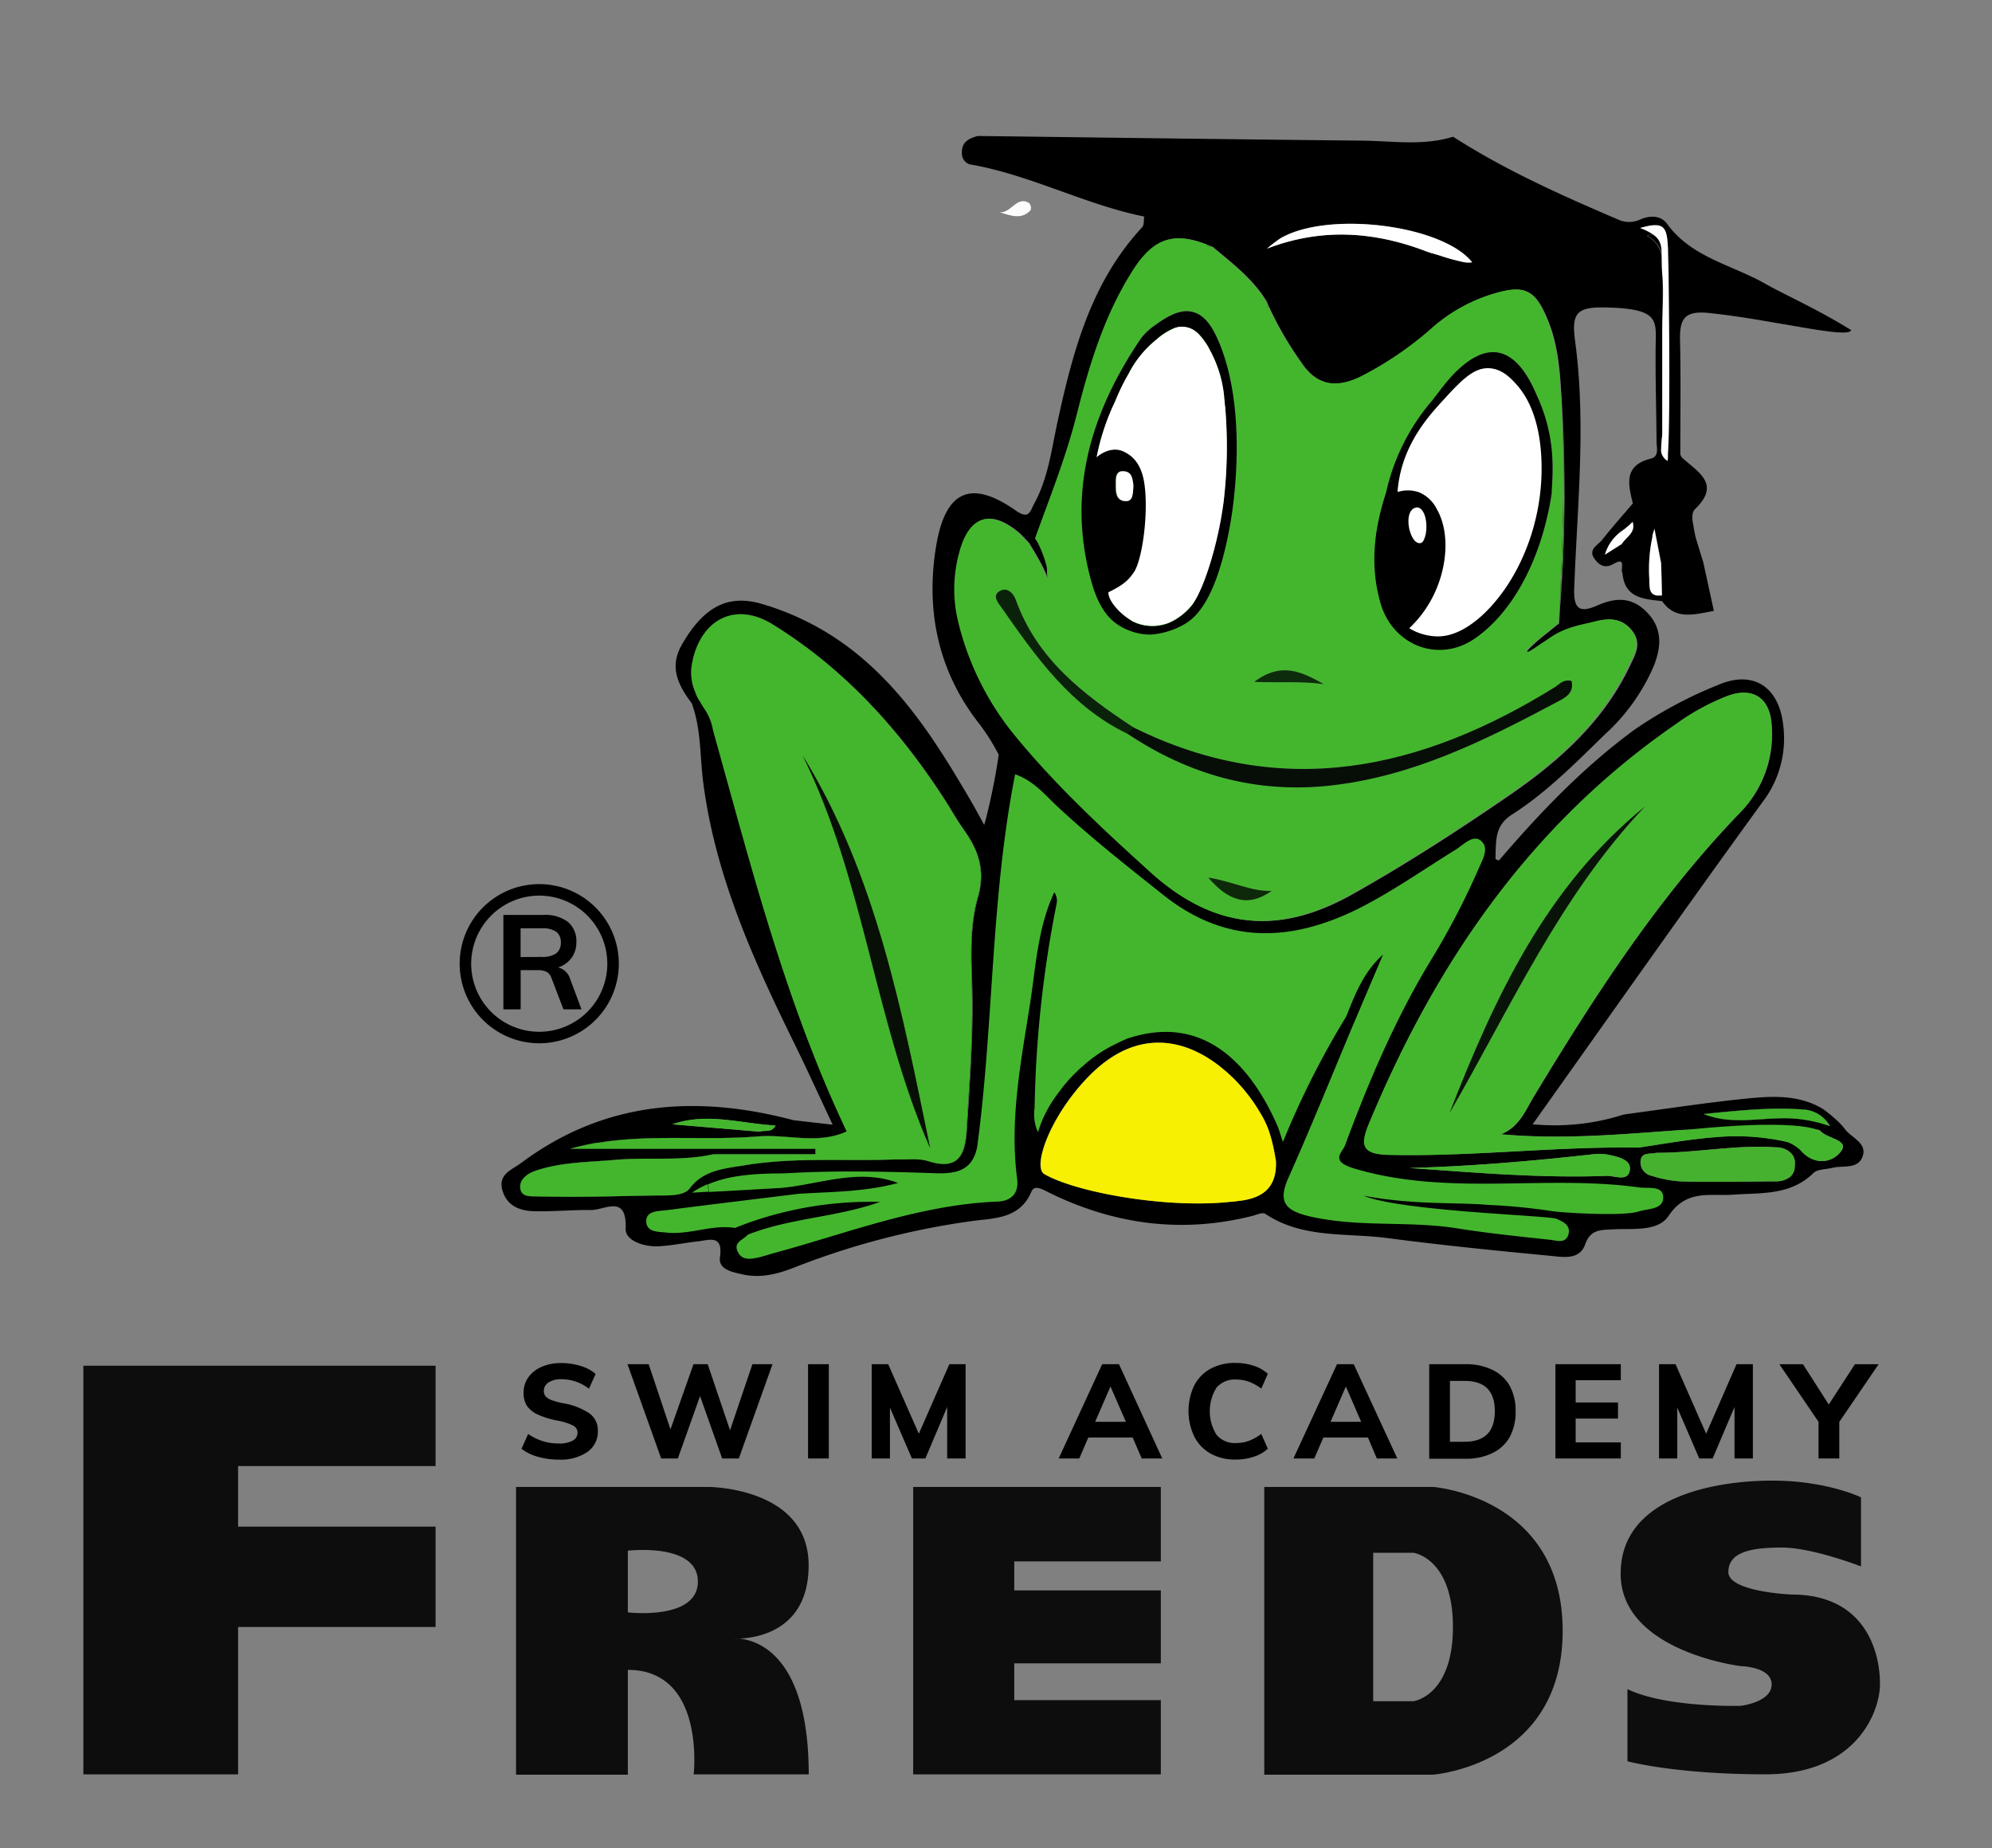 <svg xmlns="http://www.w3.org/2000/svg" id="Calque_1" data-name="Calque 1" viewBox="0 0 346.21 321.2"><rect x="0" y="0" width="346.21" height="321.2" fill="#808080" stroke="none"/><defs><style>.cls-1{fill:#0d0d0d}.cls-2{fill:#fbfbfb}.cls-3{fill:#010101}.cls-4{fill:#070e07}.cls-7{fill:#122712}.cls-8{fill:#4f4f4f}.cls-10{fill:#44b62e}.cls-11{fill:#fff}.cls-12{fill:#44b62d}.cls-13{fill:#f7f002}.cls-17{fill:#072f02}.cls-19{fill:#060806}</style></defs><path d="M127.56 284.74h.86a4.4 4.4 0 0 0-.86 0" class="cls-1"/><path d="M128.42 284.75h-.86a4.4 4.4 0 0 1 .86 0c2.9-.09 12.12-1.25 12.12-12.73 0-13.62-17.43-13.62-17.43-13.62H89.69v50h19.43v-18.21c13.53 0 11.44 18.16 11.44 18.16h20c-.02-21.04-9.24-23.35-12.14-23.6m-19.3-4.55v-10.72s12.17-1.45 12.17 5.36-12.17 5.36-12.17 5.36M158.71 258.4v49.95h43.04v-12.9h-25.47v-6.4h25.47v-12.67h-25.47v-5.04h25.47V258.4zM249.06 258.4h-29.33v50h29.33s22.53-1.64 22.53-25-22.53-25-22.53-25m-3.4 37.24h-7v-25.8h7s6.86.91 6.86 12.9-6.86 12.9-6.86 12.9M323.44 272.21v-12s-5.9-2.91-15.44-2.91-26.33 2.64-26.33 16.17 20.88 16.07 20.88 16.07 5.36.09 5.36 3.18-5.36 3.72-5.36 3.72-12.89.37-19.7-2.9v12.53s8.26 2.27 24 2.27 19.89-10.81 19.89-15.71c0-5.7-2.63-15.53-15.35-15.53 0 0-11-.45-11-3.91s3.91-4.26 9.27-4.26 13.78 3.28 13.78 3.28M14.49 308.35v-71.02H75.7v17.44H41.38v10.53H75.7v17.44H41.38v25.61z" class="cls-1"/><path d="M93.5 253.16a8.12 8.12 0 0 1-2.86-1.39l1.15-2.58a9.1 9.1 0 0 0 5.33 1.66 4.85 4.85 0 0 0 2.42-.5 1.54 1.54 0 0 0 .84-1.39 1.38 1.38 0 0 0-.77-1.23 10.45 10.45 0 0 0-2.72-.86 14.38 14.38 0 0 1-3.46-1.07 4.63 4.63 0 0 1-1.88-1.54A4.12 4.12 0 0 1 91 242a4.54 4.54 0 0 1 .82-2.64 5.46 5.46 0 0 1 2.31-1.83 8.28 8.28 0 0 1 3.42-.66 11.2 11.2 0 0 1 3.38.51 7 7 0 0 1 2.59 1.38l-1.16 2.58a7.68 7.68 0 0 0-4.79-1.66 4 4 0 0 0-2.22.55 1.73 1.73 0 0 0-.83 1.5 1.38 1.38 0 0 0 .31.92 2.67 2.67 0 0 0 1 .65 14.64 14.64 0 0 0 2.11.57 11.49 11.49 0 0 1 4.57 1.79 3.62 3.62 0 0 1 1.4 3 4.32 4.32 0 0 1-1.8 3.65 8.26 8.26 0 0 1-5 1.34 12.91 12.91 0 0 1-3.61-.49M134.26 237.07l-5.85 16.38h-2.9l-3.84-10.84-3.86 10.84h-2.9l-5.85-16.38h3.68l3.79 11.32 4-11.32H123l3.88 11.48 3.89-11.48ZM140.44 237.07h3.61v16.38h-3.61ZM167.82 237.07v16.38h-3.2v-8.95l-3.79 8.95h-2.34l-3.82-8.84v8.84h-3.17v-16.38h2.87l5.32 12.08 5.31-12.08ZM196.86 249.81h-7.71l-1.57 3.64H184l7.56-16.38h2.92l7.52 16.38h-3.57Zm-1.18-2.73-2.68-6.14-2.66 6.14ZM210.41 252.61a7.07 7.07 0 0 1-2.86-3 10.34 10.34 0 0 1 0-8.83 7 7 0 0 1 2.86-2.93 8.82 8.82 0 0 1 4.36-1 9.93 9.93 0 0 1 3.14.5 6.51 6.51 0 0 1 2.44 1.39l-1.14 2.58a8.16 8.16 0 0 0-2.16-1.21 6.54 6.54 0 0 0-2.21-.38 4.2 4.2 0 0 0-3.4 1.4 7.75 7.75 0 0 0 0 8.22 4.15 4.15 0 0 0 3.4 1.42 6.54 6.54 0 0 0 2.21-.38 8.46 8.46 0 0 0 2.16-1.21l1.14 2.58a6.51 6.51 0 0 1-2.44 1.39 9.92 9.92 0 0 1-3.14.49 8.71 8.71 0 0 1-4.36-1.03M237.75 249.81H230l-1.57 3.64h-3.63l7.57-16.38h2.91l7.57 16.38h-3.56Zm-1.18-2.73-2.66-6.14-2.66 6.14ZM248.4 237.07h6.36a10.26 10.26 0 0 1 4.65 1 6.71 6.71 0 0 1 3 2.8 8.84 8.84 0 0 1 1 4.4 9 9 0 0 1-1 4.41 6.76 6.76 0 0 1-3 2.82 10.29 10.29 0 0 1-4.67 1h-6.34Zm6.13 13.48c3.52 0 5.27-1.77 5.27-5.31s-1.75-5.27-5.27-5.27H252v10.58ZM270.33 237.07h11.37v2.78h-7.85v3.87h7.36v2.8h-7.36v4.14h7.85v2.79h-11.37ZM304.65 237.07v16.38h-3.19v-8.95l-3.8 8.95h-2.33l-3.82-8.84v8.84h-3.17v-16.38h2.87l5.32 12.08 5.28-12.08ZM319.67 247.1v6.35h-3.61v-6.37l-6.8-10h4.1l4.48 7 4.54-7h4.12Z"/><path d="M311.09 204.51a4.18 4.18 0 0 1-2.58.78c.87-.24 1.72-.5 2.58-.78M288.63 78.43a23.51 23.51 0 0 1 .21-2.81V57.27a31.72 31.72 0 0 1 .37 4.35c.1 3.14 0 6.29 0 9.43.09 2.54.21 5.1-.58 7.38M279.19 96.22l-.23.15a2.29 2.29 0 0 1 .08-.28.47.47 0 0 0 .15.13M282.93 98.89h-.08a1.62 1.62 0 0 0 0-.19.37.37 0 0 1 .08.19M288.51 103.52h-.33a1.39 1.39 0 0 1-1.1-.44c.34.12.69.23 1 .32Z" class="cls-2"/><path d="M288.74 44.91v.2-.06Zm.08.74c0-.17 0-.34-.05-.5 0 .72 0 1.55.1 2.51 0-.66 0-1.35-.05-2.01M285 39.72a10.19 10.19 0 0 1 2.07 1h.34a1.94 1.94 0 0 1 .59 0h.16a1.32 1.32 0 0 1 .3.09 1.29 1.29 0 0 1 .33.17l.21.02a.86.86 0 0 1 .14.13 1.57 1.57 0 0 1 .24.32 3.71 3.71 0 0 1 .19.4 3.38 3.38 0 0 1 .16.48 3 3 0 0 1 .13.55c-.21-3.36-.7-4.38-4.86-3.16m4.88 39.44v.21-.43a1.5 1.5 0 0 1-.01.22Zm0-.27a.28.28 0 0 0 0-.09.06.06 0 0 1 .01.09Z"/><path d="m210.77 43-.88-.14a2.31 2.31 0 0 0-.1-.28c.32.1.65.23.98.42M220.58 53.5h-.2l-.35-.32a4.6 4.6 0 0 1 .16-.58c.12.28.25.59.39.9M290.2 69.2v5.62c0 1.23-.08 2.31-.13 3.18V78.85a.28.28 0 0 1 0 .09V79.62a4.2 4.2 0 0 1-.07.51 2.28 2.28 0 0 1-1.13-1.7 23.51 23.51 0 0 1 .21-2.81V57.27a.14.14 0 0 0 0-.09v-9.52c0-.67 0-1.35-.05-2 0-.17 0-.34-.05-.5v-.2c0-.15-.05-.3-.08-.44s0-.2-.07-.3a3.19 3.19 0 0 0-.13-.44 2.92 2.92 0 0 0-.14-.38 4.44 4.44 0 0 0-.24-.49 4 4 0 0 0-.61-.84 1.45 1.45 0 0 0-.17-.18 4.25 4.25 0 0 0-.59-.51l-.21-.15a4.28 4.28 0 0 0-.42-.26 5.23 5.23 0 0 1 1-.25h.34a1.94 1.94 0 0 1 .59 0h.16a1.32 1.32 0 0 1 .3.09 1.71 1.71 0 0 1 .33.17L289 41a.86.86 0 0 1 .14.13c.08.1.16.2.24.32a3.71 3.71 0 0 1 .19.4 3.38 3.38 0 0 1 .16.48c.05.17.09.35.13.55.07.39.13 1.35.19 2.72V50.12c0 1.54.05 3.24.06 5v1.55c.14 4.14.14 8.6.09 12.53M288.85 103.48a.57.57 0 0 1 0 .13 1.68 1.68 0 0 1-.32-.09h-.35l-.06-.12a1.62 1.62 0 0 1-.1-.18 15 15 0 0 1-.41-4.67s0-.28 0-.42v-1a11.32 11.32 0 0 0-.28-4.38c.07-.25.14-.49.22-.73.39 2 .78 4 1.16 6 .06 1.72.1 3.59.14 5.46" class="cls-3"/><path d="M182.93 195.71a7.41 7.41 0 0 0 .58-1.08c-.21.37-.41.73-.58 1.08M311.68 201.14a2.55 2.55 0 0 0-.24-.39l-.15-.18a1.89 1.89 0 0 0-.2-.2 2.46 2.46 0 0 0-.44-.34 2 2 0 0 0-.25-.14l-.26-.13a5.62 5.62 0 0 0-.58-.19 4.49 4.49 0 0 0-.64-.1c1.17.91 3 1.53 3 3.14a2.81 2.81 0 0 0-.24-1.47M271.31 68.55c.81 12.47.29 24.89-.25 37.38a263.48 263.48 0 0 0 .25-37.38m-5 44.36c.23-.13.48-.3.75-.48Zm-.6.34a3.23 3.23 0 0 0 .6-.34c-.24.14-.45.26-.61.34Z"/><path d="M123 205.78a15.82 15.82 0 0 0-2.73 1.48l2.88-.16Zm44.51-61.5c-1.26-1.75-2.3-3.66-3.48-5.47-7.88-12.13-17.43-22.67-29.84-30.32-6.33-3.9-12.2-1-13.85 6.23 0 .12 0 .24-.07.37a8.47 8.47 0 0 0 .53 5.21 5.79 5.79 0 0 0 .79 1.58.41.41 0 0 0 .05.09c.24.43.48.82.73 1.19a9.34 9.34 0 0 1 1.49 3.64c.06.21.11.43.17.64 6.55 23.44 12.55 47.06 23.08 69.18-4.93 2.28-10.07.52-15.11.85h-.1c-9.28.8-18.69-.4-27.95 1.12h-.25a45.71 45.71 0 0 0-4.65 1.05H141.67V200.58h-17.35v-.07l-.31.07c-5.71 1.27-11.54.45-17.29 1-4.59.4-9.27.37-13.7 1.9-1.29.44-2.62 1.39-2.6 2.73 0 1.88 1.69 1.67 3.07 1.7 8.19.2 13.53-.07 20.53-.15 2.15 0 4.83.09 5.79-1.19 2.44-3.28 6.15-3.49 9.78-4.09 8.73-1.43 17.53-.63 26.29-1 1.82.08 3.77-.22 5.45.31 5.32 1.7 6.4-1.2 6.66-5.52.49-8.13 1.13-16.25.93-24.42-.13-5.32-.47-10.74 1-15.88 1.34-4.53.2-8.14-2.37-11.69Zm12.88-50.14c-.14-.18-.27-.34-.42-.51a20.85 20.85 0 0 1 2.08 5.51 9.26 9.26 0 0 0-1.62-5Zm133.41 98.71c-5.94-.51-11.87.18-17.8.74a14.64 14.64 0 0 0 3.93.95c4 .43 8.05-.47 12-.14a24.51 24.51 0 0 1 6 1.29 5.68 5.68 0 0 0-4.13-2.84" class="cls-4"/><path d="M320.64 196.21a11.85 11.85 0 0 0-1.65-1.75 27.23 27.23 0 0 0-2.14-1.73c-4.2-2.54-8.84-2.27-13.39-1.81-6.88.69-13.72 1.75-20.58 2.66l-.8.14a39.31 39.31 0 0 1-15.38 1.68h-.34l.19-.27c13.51-19 26.53-37.51 39.83-55.82a18.16 18.16 0 0 0 3.57-13.07c-.68-6.88-5.22-9.92-11.49-7.15a74.29 74.29 0 0 0-14.46 7.77c-8.61 6.33-16 13.94-23.5 22.69a2.42 2.42 0 0 1-.58-.29c.06-3.39-.06-5.84 2.85-7.7 6.05-3.86 11.08-9 16.23-14a34.42 34.42 0 0 0 8.37-11.69c1.31-3.23 1.68-6.46-1-9.33s-5.57-2.72-8.69-1.35-4.22.74-4.08-3c.53-14.28 2.08-28.61.16-42.86-.64-4.75.14-6 5.09-5.9 9.3.15 9 2.07 8.91 6.27-.08 5.66.11 11.32.15 17 0 1.09.51 2.62-1 3-4.75 1.19-3.94 4.45-3.12 7.78-1.79 2.11-3.64 4.18-5.35 6.35-.73.92-2.46 1.64-1.34 3.24.78 1.1 1.78 1.82 3.35.92 2.31-1.33 1.09 1 1.54 1.62.37 4.35 3.7 4.49 6.88 4.85 2.36 3.37 5.6 2.31 9 1.7L296 97.57l-.07-.16-1.2-3.93s-.22-.88-.37-1.86c-.1-.68-.59-2.35.26-3.17 4.36-4.21.75-6.25-1.95-8.63l-.13-.11a1.21 1.21 0 0 1-.5-1.15v-.06c0-6.45.1-12.9-.05-19.35-.09-3.67.72-5.21 5-4.76 4.15.44 7.52 1 11.78 1.74 5.21.85 12.77 2.41 12.95 1.23-6-3.72-11.28-6-14.94-8.06C301 46 294 44.77 289.74 38.9c-1.07-1.47-2.9-1.49-4.57-.8a4.57 4.57 0 0 1-3.83.1c-9.89-4.23-19.7-8.6-28.79-14.44-5.23 1.63-10.58.73-15.87.68-22.25-.22-44.5-.53-66.76-.81-1.5.44-2.83 1-2.74 3a1.93 1.93 0 0 0 1.76 2c10.31 1.85 19.67 6.93 29.92 9-.09.62 0 1.45-.32 1.83-8.89 9.54-12.06 21.54-14.73 33.8-1.06 4.86-1.64 9.88-4.1 14.33-.63 1.15-.81 2.79-3.13 1.16-7.89-5.55-12.27-3.43-13.87 6.09-1.92 11.49.48 22.13 7.59 31.07a37.14 37.14 0 0 1 3.28 5.25 108.94 108.94 0 0 1-2.36 11.64c-.06.18-.11.36-.17.55-.1-.17-.19-.34-.27-.5-.86-1.56-1.41-2.59-2-3.6-5.39-9.22-11-18.26-19.34-25.21a47.27 47.27 0 0 0-17.06-9.1c-6-1.75-10.14.65-13.82 7-2.38 4.07-.6 7.23 1.68 10.31 1.67 4.64 1.37 9.12 2 13.88 2.16 16.43 8.92 31.18 16.11 45.8 2.12 4.33 4.11 8.72 6.37 13.52l-6.8-.78c-16.84-4.45-32.82-3.38-47.29 7.39-1.68 1.25-4.14 2-3.3 4.83.77 2.66 3 3.52 5.41 3.59 3.31.1 6.63-.25 10-.2 2.41 0 6.22-2.81 6 3.25-.09 2.08 3.2 3.17 5.68 3.05 2.31-.12 4.6-.6 6.91-.86 2-.23 4.36-1.2 3.8 2.76-.31 2.2 2.28 2.6 4 3 3 .67 6-.07 8.78-1.16a134.52 134.52 0 0 1 31.26-8.16c3.66-.47 8.13-.38 10.09-5.08.53-1.29 2-.35 3.06.17 11.26 5.53 23 7.14 35.25 4.07.78-.19 1.84-.7 2.32-.39 6.51 4.36 14.1 3.28 21.24 4.22 9.4 1.24 18.83 2.18 28.27 3.08 2.21.21 5.12.81 6.11-2 .91-2.6 2.69-2.47 4.66-2.59 3.47-.2 7.95.49 9.85-2.37 3.08-4.63 7.18-3.38 11.15-3.66 4.92-.35 10 .17 14-3.76.72-.7 2.19-.62 3.32-.91 1.85-.46 4.43.33 5.24-2s-1.97-3.22-3.09-4.73m-37.79-97.28a1.62 1.62 0 0 0 0-.19.37.37 0 0 1 0 .15Zm-1-4.39-.53.33-2.14 1.35-.23.15a2.29 2.29 0 0 1 .08-.28 7.6 7.6 0 0 1 3-3.92 15.48 15.48 0 0 0 1.71-1.47c.61 1.88-1.13 2.61-1.88 3.84Zm7 9.07a1.68 1.68 0 0 1-.32-.09h-.35a1.39 1.39 0 0 1-1.1-.44c-.49-.57-.4-1.59-.43-2.43a27.09 27.09 0 0 1 .55-7.37 2.38 2.38 0 0 0-.05-.26.57.57 0 0 1 .08.13c0-.17.08-.34.12-.5.07-.25.14-.49.22-.73.39 2 .78 4 1.16 6 0 1.87.09 3.74.13 5.61a.57.57 0 0 1-.01.08m1-60.7c.07.39.13 1.35.19 2.72V50.15c0 1.54.05 3.24.06 5V74.83c0 1.23-.08 2.31-.13 3.18V78.86a.28.28 0 0 1 0 .09V79.63a4.2 4.2 0 0 1-.07.51 2.28 2.28 0 0 1-1.13-1.7 23.51 23.51 0 0 1 .21-2.81V57.28a.14.14 0 0 0 0-.09v-9.52c-.09-1-.09-1.79-.1-2.51v-.2c0-.15-.05-.3-.08-.44s0-.2-.07-.3a3.19 3.19 0 0 0-.13-.44c0-.13-.09-.26-.14-.38a4.44 4.44 0 0 0-.24-.49 4 4 0 0 0-.61-.84 1.45 1.45 0 0 0-.17-.18 4.25 4.25 0 0 0-.59-.51l-.21-.15a4.28 4.28 0 0 0-.42-.26 5.23 5.23 0 0 1 1-.25 10.19 10.19 0 0 0-2.07-1c4.01-1.22 4.5-.2 4.69 3.19Zm24 149.94a5.68 5.68 0 0 1 4.21 2.84 24.51 24.51 0 0 0-6-1.29c-4-.33-8.05.57-12 .14a14.64 14.64 0 0 1-3.93-.95c5.8-.59 11.73-1.25 17.67-.74ZM222.5 41.4c8.28-4.83 28.21-2.32 33.36 4.18a4.37 4.37 0 0 1-1.3 0 35.36 35.36 0 0 1-4.43-1.21l-.38-.11c-.29-.08-.54-.16-.74-.23h-.11l-.76-.26-.23-.08c-9.13-3.5-18.28-4.1-27.71-.48a24.4 24.4 0 0 1 2.3-1.81m-55.78 66.83a24.08 24.08 0 0 1 .14-12.3c1.69-6.34 5.38-7.57 10.43-3.23a24.52 24.52 0 0 1 1.71 1.81s0 0 0 .06c.21.35 1.33 2.1 2.28 4a18.28 18.28 0 0 1 .91 2.12c0-.41 0-.81-.09-1.19v-.41a20.85 20.85 0 0 0-2.1-5.46v-.07c2.56-7.11 5.38-14.13 7.24-21.5 2.2-8.71 4.83-17.29 9.7-25 3.55-5.6 7.06-6.84 12.89-4.54.32.13.65.26 1 .41 3.46 2.89 7.07 5.63 9.42 9.6.12.32.25.63.39.94a59.75 59.75 0 0 0 5.5 9.44c2.71 4.12 6.11 4.63 10.33 2.62a59 59 0 0 0 12.73-8.69 28.57 28.57 0 0 1 9.92-5.59c5.82-1.86 7.72-1.13 10 4.58 1.62 4 2 8.34 2.25 12.69a263.48 263.48 0 0 1-.25 37.38l-.14 2.45-1.33 1.06a.59.59 0 0 0-.08.08c-.48.39-2 1.54-3 2.5-.17.14-.32.28-.46.42a2.18 2.18 0 0 0-.22.21l-.19.2c-.2.23-.3.41-.25.49h.25l.13-.06c.16-.08.37-.2.6-.34l.75-.48.51-.35c.23-.15.45-.31.66-.46h.06l.79-.55.36-.24.31-.21.3-.19a1.38 1.38 0 0 1 .22-.13.31.31 0 0 0 .1-.05c2.44-1.38 4.68-1.67 6.77-2.21 2.28-.58 4.56-.73 6.36 1.48s.66 4.11-.23 6c-4.6 9.83-12.41 16.77-21.12 22.75-8.91 6.12-18 12-27.43 17.28-12.6 7-23.72 6-34.75-4.08-8.11-7.37-16.18-14.85-23.19-23.35a49.54 49.54 0 0 1-10.18-19.89m112.49 96.11c-11.45.43-22.85-.57-34.27-1.37 10.72-.28 21.38-1.2 32-2.39a8.25 8.25 0 0 1 2.48.07c1.64.31 4 .83 3.85 2.5-.16 2.35-2.64 1.14-4.06 1.19m-160.6-9.44c5.46-1.27 10.79.42 16.17.68a1.48 1.48 0 0 1-1.24.91c-.47.08-1 0-1.45.17h-.13l-15.12-1.28a13.86 13.86 0 0 1 1.77-.48m-25.09 13c-1.38 0-3 .18-3.07-1.7 0-1.34 1.31-2.29 2.6-2.73 4.43-1.53 9.11-1.5 13.7-1.9 5.75-.5 11.58.32 17.29-1l.31-.07v.07h17.35V199.63H99.08a45.71 45.71 0 0 1 4.65-1.05h.25c9.26-1.52 18.67-.32 28-1.12h.1c5-.33 10.18 1.43 15.11-.85-10.53-22.12-16.53-45.74-23.08-69.18-.06-.21-.11-.43-.17-.64a9.34 9.34 0 0 0-1.49-3.64c-.25-.37-.49-.76-.73-1.19a.41.41 0 0 1-.05-.09 5.79 5.79 0 0 1-.79-1.58 8.47 8.47 0 0 1-.53-5.21c0-.13 0-.25.07-.37 1.65-7.21 7.52-10.13 13.85-6.23 12.41 7.65 22 18.19 29.84 30.32 1.18 1.81 2.22 3.72 3.48 5.47 2.57 3.55 3.71 7.16 2.41 11.67-1.48 5.14-1.14 10.56-1 15.88.2 8.17-.44 16.29-.93 24.42-.26 4.32-1.34 7.22-6.66 5.52-1.68-.53-3.63-.23-5.45-.31-8.76.39-17.56-.41-26.29 1-3.63.6-7.34.81-9.78 4.09-1 1.28-3.64 1.17-5.79 1.19-7.05.11-12.39.38-20.58.18Zm122.21.73c-.56.08-1.12.15-1.67.2-.32 0-.65.07-1 .09-11.12 1-26.25-1.8-31.61-4.91-1.22-.78-.61-4.2 1.46-8.27.17-.35.37-.71.58-1.08a36.88 36.88 0 0 1 5.83-7.74c8.64-8.74 17.36-6.18 23.48-.94a26.556 26.556 0 0 1 3.01 2.97c.23.26.45.52.66.79.57.69 1.09 1.4 1.56 2.1l.46.71.3.5c1.47 2.41 2.23 4.45 2.94 8.83.18 4.12-1.85 6.18-6 6.76Zm96.18-5.84a.37.37 0 0 0 0 .11.5.5 0 0 1 0 .12 2 2 0 0 1-.05.24 2.41 2.41 0 0 1-.08.25 2.3 2.3 0 0 1-.66 1 4.18 4.18 0 0 1-2.58.78h-1.08c-5.16.05-10.32.14-15.48 0a20.5 20.5 0 0 1-4.86-.95 2.41 2.41 0 0 1-2-2.51c.13-1.72 1.69-1.2 2.71-1.5h.21c6.88 0 13.7-1.43 20.6-.95h.34a4.49 4.49 0 0 1 .64.1 3.58 3.58 0 0 1 .58.19l.26.13a.89.89 0 0 1 .25.14 1.79 1.79 0 0 1 .44.34.64.64 0 0 1 .2.2l.15.18a2.06 2.06 0 0 1 .24.39 2.56 2.56 0 0 1 .17 1.75Zm8.18-2.86c-1.44 2.17-4.77 2.74-7.17-.14a7.52 7.52 0 0 0-2-1.28c-.54-.14-1.07-.26-1.61-.36a40.13 40.13 0 0 0-11.24-.53c-.79.06-1.57.13-2.35.22-2.77.3-5.53.75-8.3 1.18l-2.6.4c-14.48-.24-28.9 1.6-43.39 1.26-4.57-.11-5-1.57-3.48-5.35 11.58-27.9 28.06-52 53.29-69.44a39.74 39.74 0 0 1 9.16-5c4.33-1.54 7.22.44 7.53 5a19.46 19.46 0 0 1-5.3 15.14c-14.36 14.81-25.43 32-36 49.48-1.51 2.5-2.54 5.33-5.72 6.59 10.9 1 21.45-.05 32-.78h.32c7.49 0 15-1.38 22.46-.06l.31.06a1.45 1.45 0 0 1 .43.22c1.14 1.33 4.89 1.54 3.66 3.4Z"/><path d="M132 197.47h-.08Z" style="fill:#060706"/><path d="M283.79 90.7a15.48 15.48 0 0 1-1.71 1.47 6.2 6.2 0 0 0-.79 2.32v.38l.53-.33c.79-1.23 2.53-1.96 1.97-3.84m3.82 7.86c0-.55-.06-1.1-.08-1.65a.76.76 0 0 0 .09.18 2.06 2.06 0 0 0 1.1.83c-.38-2-.77-4-1.16-6-.08.24-.15.48-.22.73 0 .16-.09.33-.12.5a2.94 2.94 0 0 1 .2 1.81 15.43 15.43 0 0 0-.23-1.68 27.09 27.09 0 0 0-.55 7.37c0 .84-.06 1.86.43 2.43a1.39 1.39 0 0 0 1.1.44h.35a1.68 1.68 0 0 0 .32.09.57.57 0 0 0 0-.13 11.52 11.52 0 0 1-1.23-4.92" style="fill:#050607"/><path d="m293.15 196.34-.18.17a1.15 1.15 0 0 1-.14-.17ZM315.92 196.34a3.37 3.37 0 0 1-.29.35.94.94 0 0 1-.06-.24.85.85 0 0 1 0-.17Z" class="cls-7"/><path d="M283.79 90.7c-.23 1.48-3 1.72-1.93 3.84l-.53.33-2.14 1.35-.23.15a2.29 2.29 0 0 1 .08-.28 7.6 7.6 0 0 1 3-3.92 15.48 15.48 0 0 0 1.75-1.47M282.93 98.89h-.08a1.62 1.62 0 0 0 0-.19.37.37 0 0 1 .08.19" class="cls-8"/><path d="M173.69 36.86c2 .31 3-2.9 5.16-1.58a1.32 1.32 0 0 1 .28 1.23c-1.57 1.74-3.5.96-5.44.35" style="fill:#fdfdfd"/><path d="M246.4 88.17a4.61 4.61 0 0 0-1.56 3.17 4.23 4.23 0 0 0 .9 2.44c.42.59 1.25.87 1.62.2a2.39 2.39 0 0 0 .13-.28 3.59 3.59 0 0 0 .39-1.55s0-.1 0-.16a7.11 7.11 0 0 0-1.48-3.82m3.15-17.24h.13v-.13a2.5 2.5 0 0 0 .05-.29c-.03.16-.1.29-.18.42m-3.15 17.24a4.61 4.61 0 0 0-1.56 3.17 4.23 4.23 0 0 0 .9 2.44c.42.59 1.25.87 1.62.2a2.39 2.39 0 0 0 .13-.28 3.59 3.59 0 0 0 .39-1.55s0-.1 0-.16a7.11 7.11 0 0 0-1.48-3.82m-36.61-45.62a2.31 2.31 0 0 1 .1.28l.88.14c-.33-.16-.66-.29-.98-.42M195 81.89c-1.23 0-1.14 1.38-1.14 2.34 0 1.33.06 2.88 1.79 2.86 1.2 0 1.16-1.36 1.26-2.68-.23-.89-.09-2.56-1.91-2.52m25.15-29.33a4.6 4.6 0 0 0-.16.58l.35.32h.2c-.1-.27-.23-.58-.35-.9ZM210 152.51c3.51 4.06 6.9 5.22 11 2.32-3.62.1-6.87-1.69-11-2.32m8-34c4.53.17 8.32-.15 12.08.39-3.66-2.06-7.36-4.01-12.08-.4Zm28.4-30.34a4.61 4.61 0 0 0-1.56 3.17 4.23 4.23 0 0 0 .9 2.44c.42.59 1.25.87 1.62.2a2.39 2.39 0 0 0 .13-.28 3.59 3.59 0 0 0 .39-1.55s0-.1 0-.16a7.11 7.11 0 0 0-1.48-3.82m3.15-17.24h.13v-.13a2.5 2.5 0 0 0 .05-.29c-.03.16-.1.29-.18.42m19.53 17.52a7.91 7.91 0 0 0 .29-1.11c-.09.37-.18.74-.29 1.11m4.05 29.9c-1.49-.34-2.12.61-2.93 1.11-23.24 14.38-47.32 19.74-73.15 7-8.67-5.7-16.81-11.87-20.5-22.2-.39-1.1-1.43-2.23-2.68-1.6-1.61.81-.33 2.19.19 2.93 6 8.58 12 17.18 21.88 21.93 10.74 7.15 22.41 10.44 35.39 9 14.21-1.59 26.66-7.79 39-14.36 1.37-.76 3.35-1.52 2.8-3.81M246.4 88.17a4.61 4.61 0 0 0-1.56 3.17 4.23 4.23 0 0 0 .9 2.44c.42.59 1.25.87 1.62.2a2.39 2.39 0 0 0 .13-.28 3.59 3.59 0 0 0 .39-1.55s0-.1 0-.16a7.11 7.11 0 0 0-1.48-3.82m3.15-17.24h.13v-.13a2.5 2.5 0 0 0 .05-.29c-.03.16-.1.29-.18.42m0 0h.13v-.13a2.5 2.5 0 0 0 .05-.29c-.03.16-.1.29-.18.42m-3.15 17.24a4.61 4.61 0 0 0-1.56 3.17 4.23 4.23 0 0 0 .9 2.44c.42.59 1.25.87 1.62.2a2.39 2.39 0 0 0 .13-.28 3.59 3.59 0 0 0 .39-1.55s0-.1 0-.16a7.11 7.11 0 0 0-1.48-3.82m0 0a4.61 4.61 0 0 0-1.56 3.17 4.23 4.23 0 0 0 .9 2.44c.42.59 1.25.87 1.62.2a2.39 2.39 0 0 0 .13-.28 3.59 3.59 0 0 0 .39-1.55s0-.1 0-.16a7.11 7.11 0 0 0-1.48-3.82m3.15-17.24h.13v-.13a2.5 2.5 0 0 0 .05-.29c-.03.16-.1.29-.18.42m0 0h.13v-.13a2.5 2.5 0 0 0 .05-.29c-.03.16-.1.29-.18.42m-3.15 17.24a4.61 4.61 0 0 0-1.56 3.17 4.23 4.23 0 0 0 .9 2.44c.42.59 1.25.87 1.62.2a2.39 2.39 0 0 0 .13-.28 3.59 3.59 0 0 0 .39-1.55s0-.1 0-.16a7.11 7.11 0 0 0-1.48-3.82" class="cls-10"/><path d="M271.31 68.55c.81 12.47.29 24.89-.25 37.38a263.48 263.48 0 0 0 .25-37.38m-5 44.36c.23-.13.48-.3.75-.48Zm-.6.34a3.23 3.23 0 0 0 .6-.34c-.24.14-.45.26-.61.34Zm-53.95-54c-1-2.31-2.32-4.49-4.46-5-1.76-.47-3.85.31-6.49 2.27a10.59 10.59 0 0 0-2.53 2.37c-8.74 12.9-12.91 26.83-8.56 42.31 1.49 5.31 3.72 6.84 4.84 7.56a10.41 10.41 0 0 0 5.43 1.55 13.71 13.71 0 0 0 6-1.88c1.73-1.06 5.63-4 8-18.3.27-1.83 3.01-18.72-2.24-30.91ZM269.38 87.28a.13.13 0 0 1 0 .06 7.91 7.91 0 0 1-.29 1.11c0 .08-.05.15-.07.23-.07.55-.14 1.09-.23 1.63.33-1.35.6-2.71.81-4q-.1.46-.22.97m-2.32-18.64a34.53 34.53 0 0 1 1 3.79c0 .1.07.21.1.31a32.2 32.2 0 0 1 1.68 7.55 29.14 29.14 0 0 0-2.78-11.65m-86.63 25.5c-.14-.18-.27-.34-.42-.51a20.85 20.85 0 0 1 2.08 5.51 9.26 9.26 0 0 0-1.66-5" class="cls-10"/><path d="M283.49 109.48c-1.8-2.21-4.08-2.06-6.36-1.48-2.09.54-4.33.83-6.77 2.21a.31.31 0 0 1-.1.05l-.22.13-.3.19-.31.21-.36.24-.79.55h-.06c-.21.15-.43.31-.66.46l-.51.35c-.27.18-.52.35-.75.48a3.23 3.23 0 0 1-.6.34l-.13.06h-.25c-.05-.08.05-.26.25-.49l.19-.2a2.18 2.18 0 0 1 .22-.21c.14-.14.29-.28.46-.42 1.05-1 2.55-2.11 3-2.5a.59.59 0 0 1 .08-.08l1.33-1.06.14-2.45c.54-12.49 1.06-24.91.25-37.38-.29-4.35-.63-8.64-2.25-12.69-2.28-5.71-4.18-6.44-10-4.58a28.57 28.57 0 0 0-9.92 5.59 59 59 0 0 1-12.73 8.69c-4.22 2-7.62 1.5-10.33-2.62a59.75 59.75 0 0 1-5.5-9.44h-.2l-.35-.32a4.6 4.6 0 0 1 .16-.58c-2.35-4-6-6.71-9.42-9.6l-.88-.14a2.31 2.31 0 0 0-.1-.28c-5.83-2.3-9.34-1.06-12.89 4.54-4.87 7.68-7.5 16.26-9.7 25-1.86 7.37-4.68 14.39-7.24 21.5v.07c.15.17.28.33.42.51a9.26 9.26 0 0 1 1.66 5v.41c0 .38.07.78.09 1.19a18.28 18.28 0 0 0-.91-2.12c-.95-1.94-2.07-3.69-2.28-4v-.06a24.52 24.52 0 0 0-1.72-1.81c-5-4.34-8.74-3.11-10.43 3.23a24.08 24.08 0 0 0-.14 12.3 49.54 49.54 0 0 0 10.05 19.86c7 8.5 15.08 16 23.19 23.35 11 10 22.15 11.08 34.75 4.08 9.46-5.25 18.52-11.16 27.43-17.28 8.71-6 16.52-12.92 21.12-22.75 1.03-1.94 2.14-3.89.37-6.05m-42.58-23.87a36.64 36.64 0 0 1 8-16c1.13-1.42 2.17-2.91 3.39-4.23a19.51 19.51 0 0 1 2.42-2.24l.47-.34a9.52 9.52 0 0 1 1.39-.84 3.11 3.11 0 0 1 .45-.22l.36-.14a3.81 3.81 0 0 1 .44-.15c3.68-1.11 6.79 1.36 9.24 7.18a29.14 29.14 0 0 1 2.76 11.65c.05 1.58 0 3.27-.12 5.25v.17c0 .17-.05.33-.08.5-.21 1.34-.48 2.7-.81 4-1.95 8.11-6 16.1-12.38 20.59s-14.4 1.27-16.5-6.21c-1.87-6.37-1.09-12.7.97-18.97m-10.84 33.28c-3.76-.54-7.55-.22-12.08-.39 4.73-3.61 8.43-1.66 12.08.39m-31.8-60.08a10.59 10.59 0 0 1 2.53-2.37c2.64-2 4.73-2.74 6.49-2.27 2.14.56 3.48 2.74 4.46 5C217 71.41 214.26 88.3 214 90.05c-2.41 14.32-6.31 17.24-8 18.3a13.71 13.71 0 0 1-6 1.88 10.41 10.41 0 0 1-5.43-1.55c-1.12-.72-3.35-2.25-4.84-7.56-4.37-15.48-.2-29.41 8.54-42.31m11.73 93.7c4.14.63 7.39 2.42 11 2.32-4.11 2.9-7.5 1.74-11-2.32m60.34-30.37c-12.34 6.57-24.79 12.77-39 14.36-13 1.45-24.65-1.84-35.39-9-9.86-4.75-15.88-13.35-21.88-21.93-.52-.74-1.8-2.12-.19-2.93 1.25-.63 2.29.5 2.68 1.6 3.69 10.33 11.83 16.5 20.5 22.2 25.83 12.75 49.91 7.39 73.15-7 .81-.5 1.44-1.45 2.93-1.11.54 2.31-1.44 3.07-2.81 3.81Z" class="cls-10"/><path d="M255.86 45.58a4.37 4.37 0 0 1-1.3 0 35.36 35.36 0 0 1-4.43-1.21l-.38-.11c-.29-.08-.54-.16-.74-.23h-.11l-.76-.26-.23-.08c-9.13-3.5-18.28-4.1-27.71-.48a24.4 24.4 0 0 1 2.32-1.76c8.26-4.88 28.19-2.37 33.34 4.13M289.89 78.89a1.5 1.5 0 0 1 0 .22v.46a4.2 4.2 0 0 1-.07.51 2.28 2.28 0 0 1-1.13-1.7 23.51 23.51 0 0 1 .21-2.81V57.22a.14.14 0 0 0 0-.09c0-3.18.3-6.36 0-9.52-.09-1-.09-1.79-.1-2.51V45c0-2.1 0-3.31-1.7-4.38a10.19 10.19 0 0 0-2.07-1c4.17-1.22 4.66-.2 4.85 3.19.12 2.7.49 29.32.01 36.08M288.85 103.48H288.18a1.39 1.39 0 0 1-1.1-.44c-.49-.57-.4-1.59-.43-2.43a27.09 27.09 0 0 1 .55-7.37.28.28 0 0 1 0-.13c0-.17.08-.34.12-.5.07-.25.14-.49.22-.73.39 2 .78 4 1.16 6 .07 1.86.11 3.73.15 5.6" class="cls-11"/><path d="M289.06 207.93c.14 2.26-2.52 2.08-4.21 2.58-2.35.86-12.25.31-14.87 0a102.12 102.12 0 0 0-11.36-1.12c-5-.48-13 .05-21.63-1.61l.31.13c3.29 1.24 10.79 2.06 17.83 2.64 7.37.6 14.24.93 15.24 1.22h.08c1.21.53 2.64 1.15 2.12 2.83-.47 1.51-2 1-3 .87-5.43-.59-10.88-1.14-16.27-2-8.52-1.36-17.22-.12-25.72-2.1-4.24-1-5.51-2.53-3.64-6.72 3.84-8.61 7.38-17.36 11-26l5.43-12.76c-3.37 3-4.85 6.89-6.4 10.77a150.33 150.33 0 0 0-11 21.8c-.37-1.08-.66-2.19-1.13-3.23-5.17-11.45-13.52-18.94-26-14.71l-.16.07c-.39.17-.77.34-1.14.52l-.87.43a23.86 23.86 0 0 0-5.4 3.66c-.4.33-.79.69-1.18 1.08a24.76 24.76 0 0 0-3 3.44q-.18.22-.33.45a21 21 0 0 0-3.36 6.59 7.56 7.56 0 0 1-.59-4.18 197.75 197.75 0 0 1 3.84-35.58 2.59 2.59 0 0 0-.41-1.95c-2.92 6.25-3.22 13.08-4.27 19.71-1.57 10-3.52 19.93-2.19 30.13.31 2.39-.93 3.82-3.39 3.92-13.46.53-25.91 5.42-38.69 8.9-1.12.3-2.22.69-3.35.91s-2.43.3-3.08-1c-.94-1.79.95-2.14 1.7-3.06 7.4-2.93 15.53-3 23-5.71h-1.12a63.22 63.22 0 0 0-24.12 4.54c-4-.63-7.85 1.23-11.82.81-1.34-.15-3.51 0-3.59-1.88s2-1.86 3.42-2c7.7-1 15.41-1.92 23.12-2.87 5.77-.35 11.58-.33 17.21-1.88a15.23 15.23 0 0 0-2.1-.63c-6.14-1.4-12.11.93-18.17 1.5l-9.59.54-3 .16-.15-1.32c.3-.13.59-.25.89-.36s.9-.31 1.36-.44.92-.25 1.39-.35 1.14-.22 1.71-.3l.56-.08.93-.11c1.45-.15 2.91-.21 4.37-.26h.95c1 0 1.89-.06 2.83-.11 8.12-.4 16.29-.21 24.42.07 3.71.13 6.51-.41 7.36-4.54 2.89-21.38 2.33-43.12 6.6-64.79 3.28 1.16 5.25 3.65 7.45 5.7 5.87 5.44 12.13 10.37 18.39 15.34 10.75 8.52 21.94 8.15 33.63 2.41 6-3 11.41-6.84 17.07-10.33 1.33-.83 3-2.69 4.39-1.59 1.56 1.28.3 3.3-.43 5a130.76 130.76 0 0 1-8.57 16.33c-6 10-10.56 20.74-14.61 31.67-.45 1.22-2.75 2.71 1.68 4 16.37 4.86 33.07 1 49.44 3.27 1.56.21 4.07-.35 4.19 1.58" class="cls-10"/><path d="m123 205.78.15 1.32-2.88.16a15.82 15.82 0 0 1 2.73-1.48" class="cls-10"/><path d="M167.55 144.28c-1.26-1.75-2.3-3.66-3.48-5.47-7.88-12.13-17.43-22.67-29.84-30.32-6.33-3.9-12.2-1-13.85 6.23 0 .12 0 .24-.07.37a8.47 8.47 0 0 0 .53 5.21 5.79 5.79 0 0 0 .79 1.58.41.41 0 0 0 .05.09c.24.43.48.82.73 1.19a9.34 9.34 0 0 1 1.49 3.64c.06.21.11.43.17.64 6.55 23.44 12.55 47.06 23.08 69.18-4.93 2.28-10.07.52-15.11.85h-.08c-9.28.8-18.69-.4-27.95 1.12h-.25a45.71 45.71 0 0 0-4.65 1.05h42.6V200.58H124c-5.71 1.27-11.54.45-17.29 1-4.59.4-9.27.37-13.7 1.9-1.29.44-2.62 1.39-2.6 2.73 0 1.88 1.69 1.67 3.07 1.7 8.19.2 13.53-.07 20.53-.15 2.15 0 4.83.09 5.79-1.19 2.44-3.28 6.15-3.49 9.78-4.09 8.73-1.43 17.53-.63 26.29-1 1.82.08 3.77-.22 5.45.31 5.32 1.7 6.4-1.2 6.66-5.52.49-8.13 1.13-16.25.93-24.42-.13-5.32-.47-10.74 1-15.88 1.35-4.53.21-8.14-2.36-11.69m-28-12.9c12.84 20.92 17.24 44.59 22.1 68.11-9.65-21.97-11.41-46.49-22.1-68.11" class="cls-10"/><path d="M161.65 199.49c-9.62-22-11.41-46.49-22.1-68.11 12.84 20.92 17.24 44.62 22.1 68.11M316.35 196.56a1.45 1.45 0 0 0-.43-.22l-.31-.06s-3.61-1.88-22.46.06l-.18.17a1.15 1.15 0 0 1-.14-.17c-10.55.73-21.1 1.79-32 .78 3.18-1.26 4.21-4.09 5.72-6.59 10.61-17.51 21.68-34.67 36-49.48a19.46 19.46 0 0 0 5.3-15.14c-.31-4.6-3.2-6.58-7.53-5a39.74 39.74 0 0 0-9.16 5c-25.23 17.42-41.71 41.54-53.29 69.44-1.56 3.78-1.09 5.24 3.48 5.35 14.49.34 28.91-1.5 43.39-1.26l2.6-.4c2.77-.43 5.53-.88 8.3-1.18.78-.09 1.56-.16 2.35-.22a40.13 40.13 0 0 1 11.24.53c.54.1 1.07.22 1.61.36a7.52 7.52 0 0 1 2 1.28c2.4 2.88 5.73 2.31 7.17.14 1.31-1.87-2.44-2.08-3.66-3.39m-30.43-56.43c-14.78 15.54-23.43 35.05-34 53.31 7.82-20.04 16.77-39.36 34-53.31" class="cls-10"/><path d="M285.92 140.13c-14.78 15.54-23.43 35.05-34 53.31 7.82-20.04 16.77-39.36 34-53.31M293.15 196.34l-.18.17a1.15 1.15 0 0 1-.14-.17Z" class="cls-12"/><path d="M221.77 201.8c.14 4.18-1.89 6.26-6 6.84-.56.08-1.12.15-1.67.2-.32 0-.65.07-1 .09-11.12 1-26.25-1.8-31.61-4.91-1.22-.78-.61-4.2 1.46-8.27a7.41 7.41 0 0 0 .58-1.08 36.88 36.88 0 0 1 5.83-7.74c8.64-8.74 17.36-6.18 23.48-.94a26.556 26.556 0 0 1 3.01 2.97c.23.26.45.52.66.79.57.69 1.09 1.4 1.56 2.1l.46.71.3.5c1.47 2.32 2.23 4.36 2.94 8.74M183.51 194.63a7.41 7.41 0 0 1-.58 1.08c.17-.35.37-.71.58-1.08" class="cls-13"/><path d="M131.94 197.48h.08Zm-7.75 2.21h-.26.28Zm-.15.94h.28v-.07Z" style="fill:#44b32d"/><path d="M311.92 202.6a.69.69 0 0 1 0 .2.37.37 0 0 0 0 .11.5.5 0 0 1 0 .12 2 2 0 0 1-.05.24 2.41 2.41 0 0 1-.08.25 2.3 2.3 0 0 1-.66 1 4.18 4.18 0 0 1-2.58.78h-1.08c-5.16.05-10.32.14-15.48 0a20.5 20.5 0 0 1-4.86-.95 2.41 2.41 0 0 1-2-2.51c.13-1.72 1.69-1.2 2.71-1.5h.21c6.88 0 13.7-1.43 20.6-.95h.34a4.49 4.49 0 0 1 .64.1 5.62 5.62 0 0 1 .58.19l.26.13a2 2 0 0 1 .25.14 2.46 2.46 0 0 1 .44.34 1.89 1.89 0 0 1 .2.2l.15.18a2.55 2.55 0 0 1 .24.39 2.81 2.81 0 0 1 .17 1.54" style="fill:#46b12e"/><path d="M283.29 203.15c-.18 2.35-2.66 1.14-4.08 1.19-11.45.43-22.85-.57-34.27-1.37 10.72-.28 21.38-1.2 32-2.39a8.25 8.25 0 0 1 2.48.07c1.66.35 3.99.83 3.87 2.5" class="cls-10"/><path d="M288 200.35h-.19Z" style="fill:#163714"/><path d="M318 195.69a24.51 24.51 0 0 0-6-1.29c-4-.33-8.05.57-12 .14a14.64 14.64 0 0 1-3.93-.95c5.93-.56 11.86-1.25 17.8-.74a5.68 5.68 0 0 1 4.13 2.84M134.78 195.58a1.48 1.48 0 0 1-1.24.91c-.47.08-1 0-1.45.17h-.13l-15.12-1.28a13.86 13.86 0 0 1 1.79-.52c5.44-1.23 10.77.46 16.15.72" class="cls-10"/><path d="M124.21 199.72h-.28.26ZM124.35 200.56v.07H124Z" class="cls-17"/><path d="M282.93 98.89h-.08a1.62 1.62 0 0 0 0-.19.37.37 0 0 1 .08.19" class="cls-3"/><path d="m281.86 94.54-.53.33-2.14 1.35-.23.15a2.29 2.29 0 0 1 .08-.28 7.6 7.6 0 0 1 3-3.92 15.48 15.48 0 0 0 1.71-1.47c.6 1.88-1.14 2.61-1.89 3.84" class="cls-11"/><path d="M211.75 59.22c-1-2.31-2.32-4.49-4.46-5-1.76-.47-3.85.31-6.49 2.27a10.59 10.59 0 0 0-2.53 2.37c-8.74 12.9-12.91 26.83-8.56 42.31 1.49 5.31 3.72 6.84 4.84 7.56a10.41 10.41 0 0 0 5.43 1.55 13.71 13.71 0 0 0 6-1.88c1.73-1.06 5.63-4 8-18.3.28-1.8 3.02-18.69-2.23-30.88m.94 27.78c-.47 3.09-3.05 12.81-3.46 13.85l-.22.54c-.1.24-.19.48-.28.71s-.18.48-.28.71a13.42 13.42 0 0 1-1.27 2.35 10.81 10.81 0 0 1-3.78 3 7.42 7.42 0 0 1-1.71.52 7.71 7.71 0 0 1-4.71-.61c-2-1 1.26-2.5 1.42-4.71 0 0 .55-1.76.55-1.77 0-.4 1.49-.31.18-1.09 5.47-1.84 1-13.82.18-19v-1.77c-.19-1-1.7-1.12-2.46-1.54-2-1.1-6 .24-6 .24a37.92 37.92 0 0 1 3-8.68 1.47 1.47 0 0 1 .06-.14 33.88 33.88 0 0 1 2.22-4.61 18.27 18.27 0 0 1 4.87-6 9 9 0 0 1 3.16-2l.47-.14.37-.07a3.12 3.12 0 0 1 .52 0 3.36 3.36 0 0 1 .63.06 3.94 3.94 0 0 1 1.72.79c.13.11.27.22.39.34a10 10 0 0 1 2.09 3 20.86 20.86 0 0 1 2.41 8.02c0 .31.08.63.1 1s0 .38.06.57.05.6.07.89a89.12 89.12 0 0 1-.24 15ZM195 81.89c1.78 0 1.64 1.63 1.91 2.52-.1 1.32-.06 2.67-1.26 2.68-1.73 0-1.79-1.53-1.79-2.86.04-.96-.05-2.31 1.14-2.34"/><path d="M197 84.41c-.1 1.32-.06 2.67-1.26 2.68-1.73 0-1.79-1.53-1.79-2.86 0-1-.09-2.31 1.14-2.34 1.73-.04 1.59 1.63 1.91 2.52" style="fill:#080a08"/><path d="M247.36 94c-.37.67-1.2.39-1.62-.2-1.29-1.82-1.29-3.58.66-5.62 1.41 2.09 2.01 3.89.96 5.82M269.37 87.34a7.91 7.91 0 0 1-.29 1.11c.11-.37.2-.74.29-1.11" class="cls-19"/><path d="M270.33 122.14c-12.34 6.57-24.79 12.77-39 14.36-13 1.45-24.65-1.84-35.39-9-.2-1 0-1.47 1.11-1.06 25.83 12.75 49.91 7.39 73.15-7 .81-.5 1.44-1.45 2.93-1.11.55 2.31-1.43 3.07-2.8 3.81" class="cls-4"/><path d="M269.82 80.29a29.14 29.14 0 0 0-2.76-11.65c-2.45-5.82-5.56-8.29-9.24-7.18a3.81 3.81 0 0 0-.44.15l-.36.14-.45.22a9.52 9.52 0 0 0-1.39.84l-.47.34a19.51 19.51 0 0 0-2.42 2.24c-1.22 1.32-2.26 2.81-3.39 4.23a36.64 36.64 0 0 0-8 16c-2.06 6.27-2.84 12.6-1 19.08 2.1 7.48 10.17 10.64 16.5 6.21s10.43-12.48 12.38-20.59c.33-1.35.6-2.71.81-4 0-.17.06-.33.08-.5v-.17c.14-2.09.2-3.78.15-5.36m-23.42 7.88c1.41 2.1 2 3.9 1 5.82-.37.67-1.2.39-1.62-.2-1.33-1.79-1.33-3.58.62-5.62"/><path d="m197.05 126.45-1.11 1.06c-9.86-4.75-15.88-13.35-21.88-21.93-.52-.74-1.8-2.12-.19-2.93 1.25-.63 2.29.5 2.68 1.6 3.69 10.33 11.83 16.5 20.5 22.2" style="fill:#0b220a"/><path d="M221 154.83c-4.12 2.9-7.51 1.74-11-2.32 4.13.63 7.38 2.42 11 2.32" style="fill:#0e290a"/><path d="M230.07 118.89c-3.76-.54-7.55-.22-12.08-.39 4.73-3.61 8.43-1.66 12.08.39" style="fill:#0d2c0c"/><path d="M161.65 199.49c-9.62-22-11.41-46.49-22.1-68.11 12.84 20.92 17.24 44.62 22.1 68.11" style="fill:#070f06"/><path d="M285.92 140.13c-14.78 15.54-23.43 35.05-34 53.31 7.82-20.04 16.77-39.36 34-53.31" style="fill:#091408"/><path d="M212.75 86.42c-.65 6.44-3.23 15.66-5.57 18.69a10.81 10.81 0 0 1-3.78 3 7.42 7.42 0 0 1-1.71.52 7.71 7.71 0 0 1-4.71-.61c-2-1-4.4-3.5-4.34-5.1 2.82-1.36 3.58-2.24 4.45-3.51 1.45-2.16 2.59-10.41 1.77-15.57-.59-3.73-2.51-4.83-3.46-5.31-2.46-1.25-4.82.94-4.82.94a40.88 40.88 0 0 1 3.24-9.75 1.47 1.47 0 0 1 .06-.14 33.88 33.88 0 0 1 2.25-4.58 18.27 18.27 0 0 1 4.87-6 12.64 12.64 0 0 1 3.16-2l.47-.14.37-.07a3.12 3.12 0 0 1 .52 0 3.36 3.36 0 0 1 .63.06 3.94 3.94 0 0 1 1.72.79c.13.11.27.22.39.34a12.65 12.65 0 0 1 2.09 3 20.86 20.86 0 0 1 2.41 8.02c0 .31.08.63.1 1s0 .38.06.57a79.56 79.56 0 0 1-.17 15.85" class="cls-11"/><path d="M197 84.41c-.1 1.32-.06 2.67-1.26 2.68-1.73 0-1.79-1.53-1.79-2.86 0-1-.09-2.31 1.14-2.34 1.73-.04 1.75 1.39 1.91 2.52M257.89 106.67c-3.82 3.6-6.64 3.88-7.77 3.92a9.72 9.72 0 0 1-5.19-1.41 20.15 20.15 0 0 0 3.7-4.74c2.82-5 3.58-11.65 1.07-16a6.1 6.1 0 0 0-3-2.86 5.79 5.79 0 0 0-3.79-.08c0-.4.05-.79.1-1.18.89-7 5-11.69 7.48-14.41 3.39-3.72 5.67-6.22 8.61-5.9 2.13.23 3.57 1.81 4.55 2.9 1.27 1.45 4 5.13 4.26 13.26.36 10.83-4.06 20.83-10.02 26.5" class="cls-11"/><path d="M247.36 94c-.37.67-1.2.39-1.62-.2-1.29-1.82-1.46-5.62.66-5.62 1.49.23 2.01 3.89.96 5.82" class="cls-11"/><path d="M101.06 175.4h-3.13l-2.09-5.46a1.83 1.83 0 0 0-.85-1.05 3.22 3.22 0 0 0-1.5-.3h-3v6.81h-3V159h7a6.45 6.45 0 0 1 4.23 1.22 4.3 4.3 0 0 1 1.45 3.49 4.51 4.51 0 0 1-.86 2.78 4.72 4.72 0 0 1-2.31 1.64 2.86 2.86 0 0 1 2.09 2Zm-6.88-9.11a4.11 4.11 0 0 0 2.49-.62 2.24 2.24 0 0 0 .8-1.89 2.18 2.18 0 0 0-.79-1.85 4.09 4.09 0 0 0-2.5-.61h-3.7v5Z"/><path d="M93.72 155.64a11.83 11.83 0 1 1-11.83 11.83 11.85 11.85 0 0 1 11.83-11.83m0-2a13.83 13.83 0 1 0 13.83 13.83 13.83 13.83 0 0 0-13.83-13.83"/></svg>